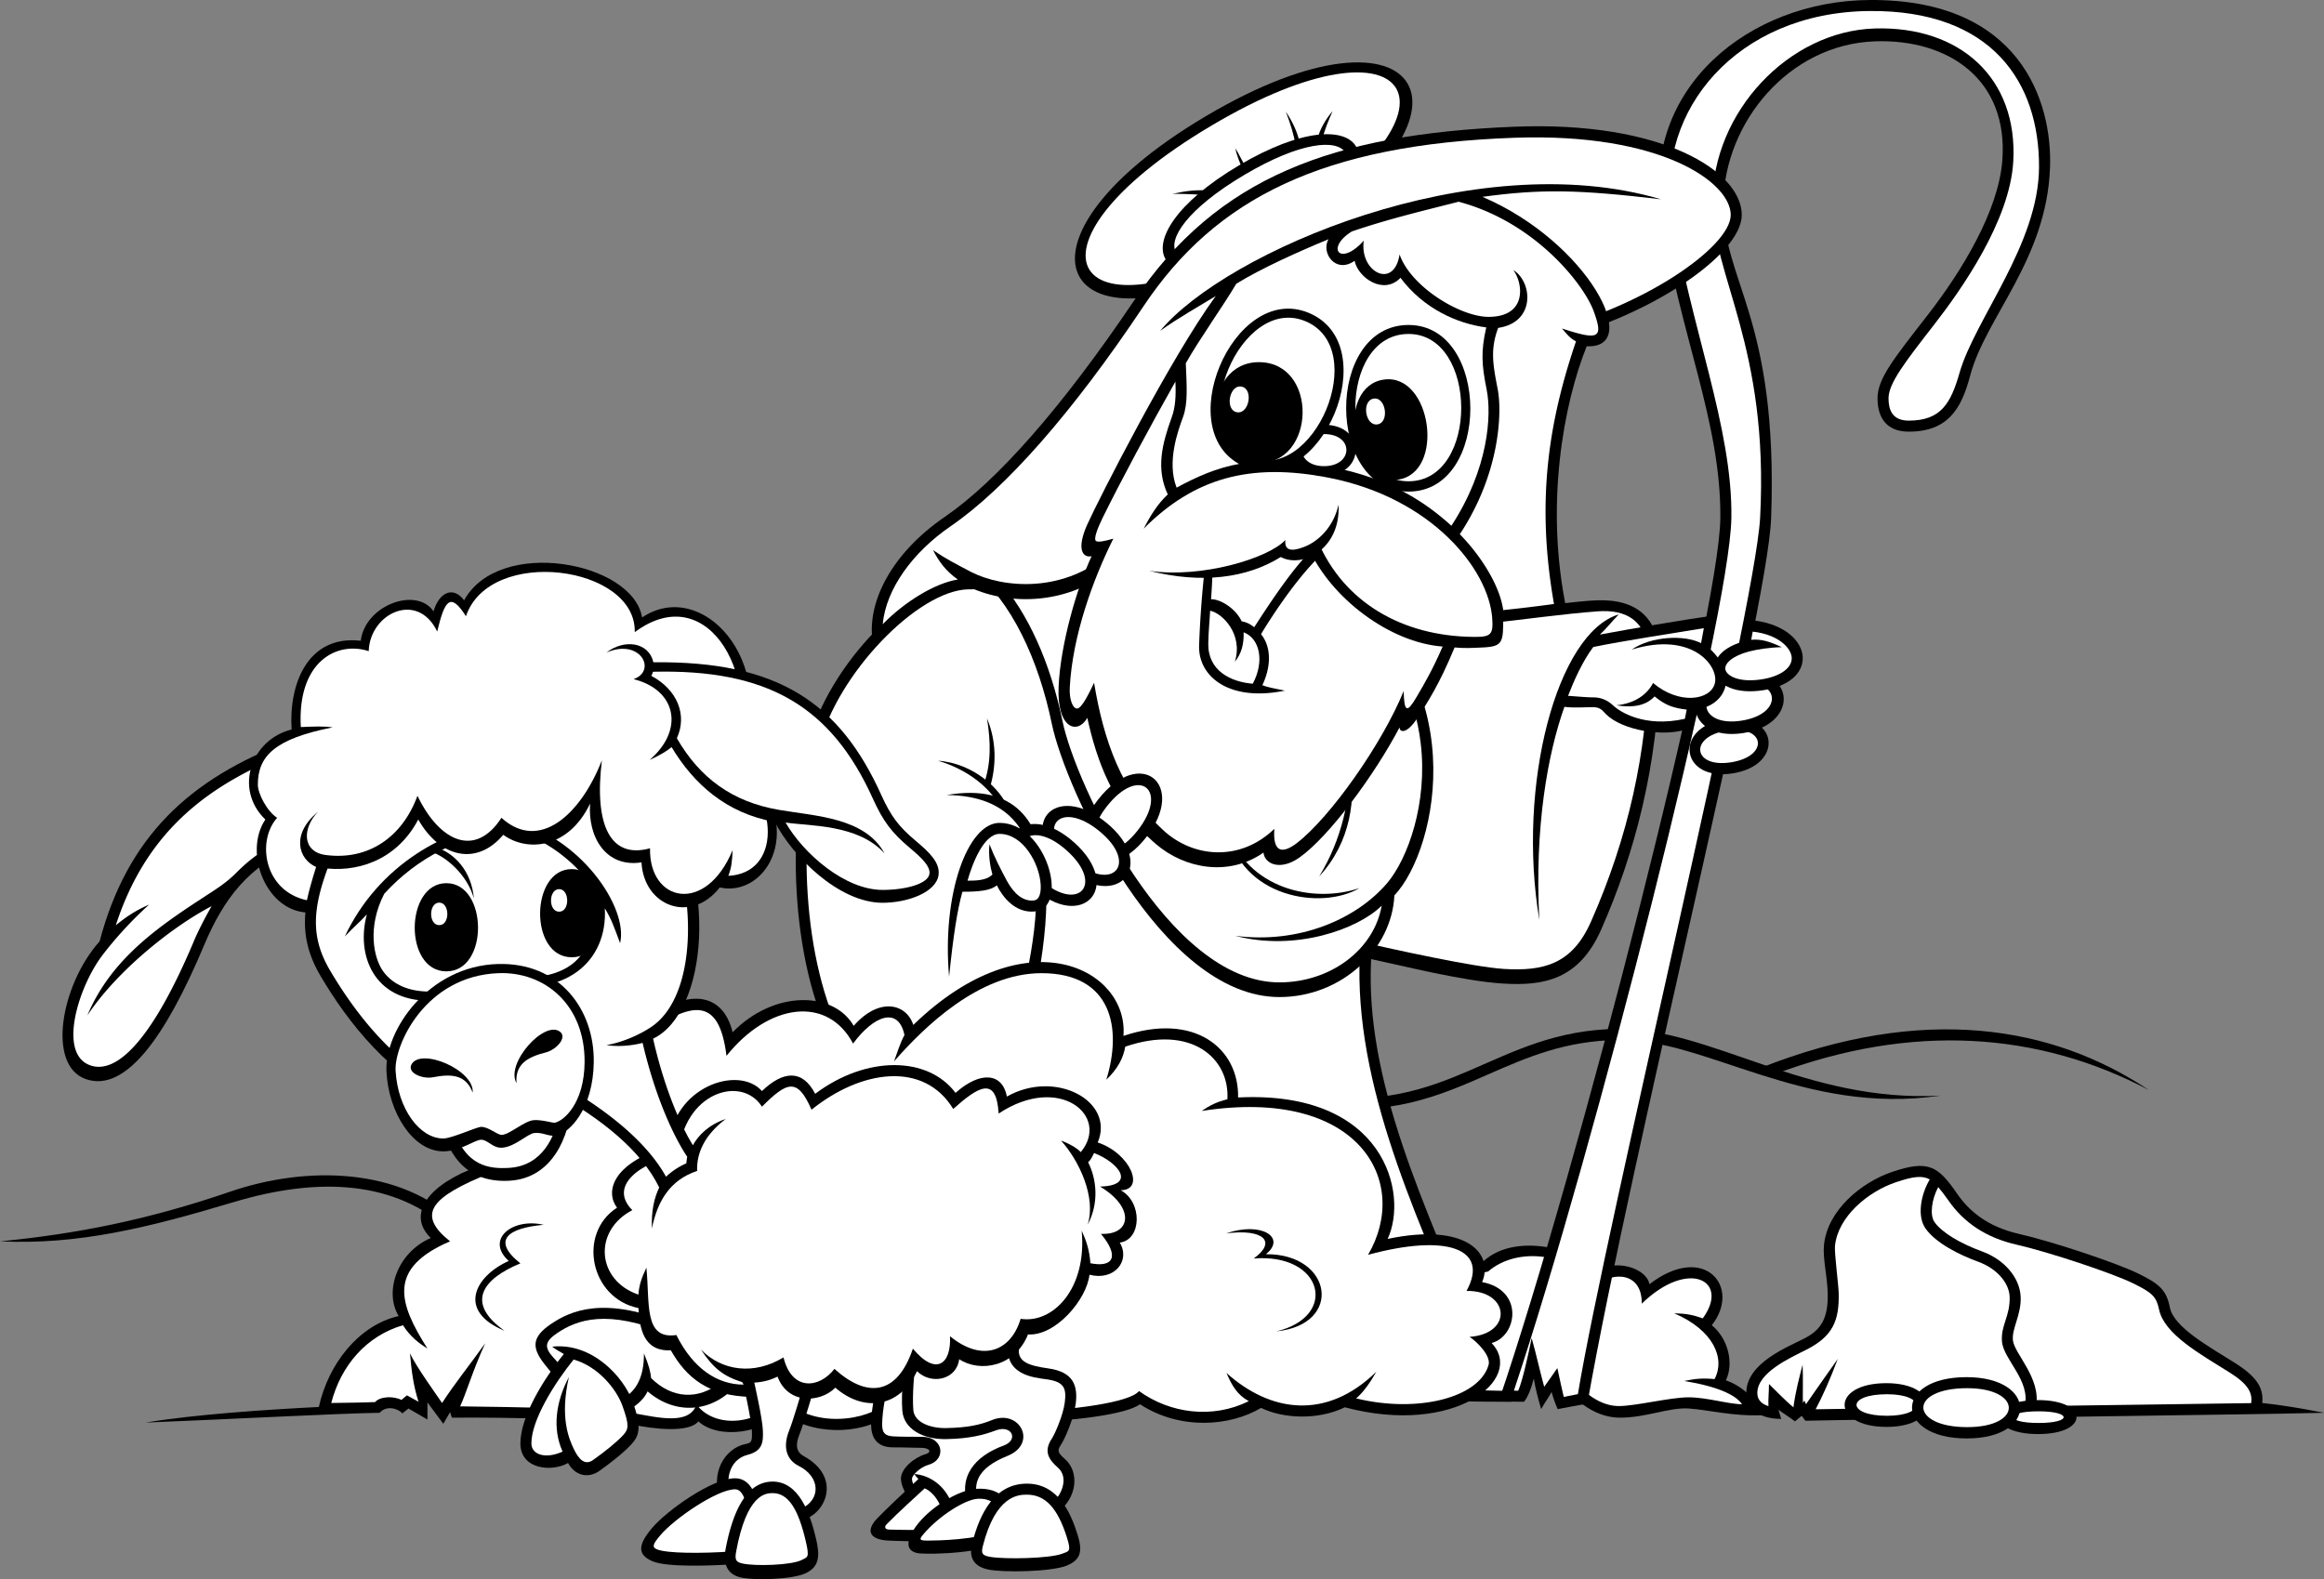 <svg xmlns="http://www.w3.org/2000/svg" width="288" height="195.746"><rect width="100%" height="100%" fill="#808080" stroke="none"/><path d="M266.273 135.103c-11.82-7.89-27.84-10.754-48.156-2.707l1.82.758c17.051-6.41 32.715-5.23 46.336 1.949"/><path d="M240.469 135.806c-16.672.91-28.567-8.383-39.934-8.27-15.308.153-20.918 10.778-38.047 8.196l-.203 1.351c9.871 1.489 16.14-1.27 22.203-3.937 4.89-2.149 9.504-4.125 16.063-4.242 10.8-.2 22.894 9.41 39.918 6.902M0 153.872c9.398-.91 18.328-2.656 28.488-6.148 9.52-3.274 21.223-3.035 28.344 3.945l-.953.977c-6.879-6.367-16.414-6.79-26.95-3.63-10.687 3.204-19.3 5.31-28.929 4.856m234.492-8.613c-3.883 1.316-8.012 4.785-8.453 9.027-.176 1.704.395 3.762.457 5.996.086 3.196-.875 4.555-2.805 5.579-1.933 1.027-7.449 3.078-7.277 6.945.074 1.707 1.477 3.074 4.32 3.074l-.34-1.137c.91.68 1.59 1.063 2.043 1.442l.836-.684.454.606c6.214-.149 55.558-.758 64.273-.985-3.105-.61-5.531-.988-7.656-1.215.226-1.972-.864-3.363-3.332-4.933-3.11-1.973-7.625-4.406-8.114-6.906-.425-2.207-1.363-2.961-4.015-4.25-2.653-1.29-10.61-3.946-14.63-4.856-4.015-.91-6.273-2.894-7.73-5.012-2.347-3.414-3.562-4.21-8.03-2.691"/><path fill="#fff" d="M239.145 146.197c-1.106 1.851-1.606 4.554-.524 6.082 1.29 1.82 4.168 3.261 6.555 4.132 2.387.875 3.816 2.696 3.867 4.329.074 2.43-1.106 3.488-.95 5.539.177 2.25 3.595 4.863 2.813 8.039-11.629.16-22.328.297-25.902.37.91-1.745 1.758-3.628 2.742-6.245-1.328 1.898-2.504 3.53-3.941 5.617l-.192-.457-.187.304c-.04-.644.039-3.3-.04-4.746-.378 1.48-.87 3.266-1.136 5.278-.91-.723-2.047-1.938-3.031-2.883 0 .945-.106 1.867-.067 2.742-.707-.226-1.351-.672-1.375-1.555-.07-2.601 4.094-4.433 6.059-5.43 3.285-1.663 4.117-3.6 4.023-7.066-.03-1.035-.547-5.007-.46-5.816.37-3.621 4.07-6.707 7.53-7.879 2.157-.734 3.29-.863 4.216-.355"/><path fill="#fff" d="M240.191 147.15c.356.422.762.93 1.211 1.578 1.989 2.89 4.785 4.71 8.551 5.566 3.832.867 11.734 3.488 14.332 4.754 2.48 1.203 2.942 1.7 3.277 3.281.645 3.055 5.079 5.504 8.715 7.782 2.438 1.523 2.856 2.605 2.703 3.812-7.183.113-17.148.234-26.656.371.613-3.449-2.644-6.437-2.87-8.117-.192-1.465 1.073-3.219.952-5.48-.125-2.313-1.984-4.551-4.761-5.567-2.817-1.027-5.024-2.39-5.91-3.64-.626-.883-.344-2.844.456-4.34"/><path d="M252.578 173.548c-6.539 0-6.406 4.211 0 4.211 6.402 0 6.27-4.21 0-4.21"/><path fill="#fff" d="M252.629 174.939c-4.27 0-4.18 1.445 0 1.445 4.183 0 4.098-1.445 0-1.445"/><path d="M233.781 171.45c-6.992 0-6.847 5.422 0 5.422 6.848 0 6.707-5.422 0-5.422"/><path fill="#fff" d="M233.848 172.822c-5.09 0-4.989 2.671 0 2.671 4.875 0 4.773-2.671 0-2.671"/><path d="M243.715 170.704c-9.117 0-8.934 7.598 0 7.598 8.93 0 8.742-7.598 0-7.598"/><path fill="#fff" d="M243.781 172.072c-7.316 0-7.172 4.828 0 4.828 6.95 0 6.809-4.828 0-4.828"/><path d="M204.402 159.185c-.304-1.899-4.02-3.188-6.367-1.672-1.515-2.125-9.855-5.16-14.25-1.137-3.863.91-4.32 6.602-1.59 8.957-3.336 1.895-3.488 6.297-1.136 8.348 1.968.074 4.546.074 6.214.074 1.895-2.2 3.332-4.402 4.09-6.223.532 1.973 4.094 8.196 9.399 8.196 3.261 0 6.062-1.29 8.492-1.137 2.422.152 5.379.984 9.168.832-.453-1.441-2.121-3.488-4.547-4.324.984-1.973.379-5.086-1.742-6.832 3.715-4.703-.91-10.32-7.73-5.082"/><path fill="#fff" d="M211.016 163.415c3.41-4.668-1.762-7.457-7.563-1.82.059-3.816-3.41-4.102-5.797-2.223-2.957-3.984-9.55-4.949-13.246-1.761-3.125.511-3.75 5.632.059 7.855-3.528 1.649-4.664 4.777-2.844 6.828l5.004.113c2.047-2.675 4.32-6.546 5-9.05 1.023 6.035 5.059 10.93 8.98 10.93 2.106 0 6.368-1.083 8.645-1.083 2.27 0 4.96.856 6.629.856-.758-1.102-2.844-2.164-7.16-2.883 1.324-.27 2.234-.383 3.75-.23 1.363-2.543-.114-6.07-5.004-8.16 1.441.038 2.258.171 3.547.628"/><path d="M149.441 14.396c-27.257 16.144-17.504 31.914 9.43 15.96 26.934-15.949 17.719-32.042-9.43-15.96"/><path fill="#fff" d="M150.172 15.544c-25.684 15.211-17.402 28.137 7.976 13.106 25.028-14.825 17.254-28.051-7.976-13.106"/><path d="M153.523 20.509c-15.843 9.383-10.171 18.55 5.48 9.277 15.657-9.273 10.302-18.625-5.48-9.277"/><path fill="#fff" d="M154.219 21.67c-14.168 8.39-9.77 15.124 4.23 6.831 13.809-8.18 9.692-15.078-4.23-6.832"/><path d="M163.266 17.302c.226-1.25 1.136-2.672 1.875-3.527-.453 1.023-1.078 2.504-1.25 3.472l-.625.055m-2.161.516c-.285-1.313-.851-2.621-1.761-3.985.566 1.477 1.023 2.957 1.191 4.098l.57-.113m-7.05 3.242c-.34-.684-.793-1.766-.965-2.676.453.684.851 1.652 1.363 2.39l-.398.286m-4.035 2.562c-1.708-.113-2.84 0-4.72.399 1.762 0 3.47.113 4.434.172l.286-.57m19.894 95.261c3.64.762 11.371 2.734 16.371 3.035 5.004.305 9.38-.46 12.13-6.676 4.093-9.261 7.124-20.34 7.273-33.09.066-5.464-2.727-7.894-7.727-7.742-5.004.153-19.848 2.942-31.684 2.43-17.582-.758-33.8-5.16-46.234-5.16-6.973 0-17.473 10.797-19.856 20.492-2.425 9.863-2.585 26.559 3.333 37.793 2.882 5.465 13.796 8.5 20.77 3.64-.306 7.743-2.126 25.653-3.49 35.825 20.165-.305 45.173-1.52 62.91-2.734-7.429-17.758-14.554-32.786-13.796-47.813"/><path fill="#fff" d="M168.617 116.755c-1.344 16.266 6.39 32.895 13.067 48.68-15.164 1.008-38.813 2.25-59.325 2.601 1.336-10.355 3-26.91 3.293-34.375 4.7-16.242 8.567-38.035-8.336-35.113 16.22.149 10.97 19.594 7.102 33.258-7.422 5.61-17.523 1.629-19.691-2.48-5.5-10.419-5.778-26.415-3.215-36.829 2.187-8.906 12.234-19.363 18.531-19.449 10.941-.152 34.547 4.875 46.176 5.16 12.937.313 23.164-1.797 31.781-2.43 3.383-.25 6.43.981 6.324 6.36-.21 11.148-2.539 21.648-7.16 32.098-2.336 5.289-5.863 6.164-10.797 5.867-3.808-.235-13.75-2.446-17.75-3.348"/><path d="M124.895 100.142c-.832-2.277-4.247-5.543-8.641-5.844 3.789 1.137 6.293 3.336 7.504 5.387l1.137.457"/><path d="M122.695 97.56c.758-2.582.836-5.617-.379-8.5.457 2.883.532 5.465-.378 8.12l.757.38M120.5 70.618c4.852 3.946 8.184 11.079 9.852 19.125 1.668 8.043 13.492 33.848 28.195 33.848 7.73 0 13.945-5.922 14.25-12.598 5.457-5.77 10.004-27.32-8.188-39.007-13.492-1.825-30.62-1.977-44.109-1.368"/><path fill="#fff" d="M171.223 112.263c-.942 5.453-6.336 9.508-12.676 9.508-13.813 0-25.277-24.676-26.86-32.305-1.53-7.387-4.308-13.5-7.949-17.61 14.735-.511 29.598.012 40.383 1.442 8.656 5.676 11.274 13.34 11.934 18.797.906 7.46-1.614 14.39-4.164 17.383-3.809 4.457-10.899 7.547-18.801 6.523 7.465 1.953 15.215-.832 18.133-3.738"/><path d="M152.105 102.798c1.59 8.422 11.594 10.094 16.372 7.285-5.723 1.934-13.91.114-16.372-7.285"/><path d="M167.262 94.22c.836 4.707.152 10.172-3.79 14.422 2.805-4.555 3.942-9.793 3.79-14.422m69.273-40.715c4.89 0 6.54-2.863 7.617-6.945 1.918-7.242 9.453-14.352 9.895-25.727.32-8.312-3.754-20.976-22.399-20.832-14.894.114-28.152 10.903-25.808 26.41 2.273 15.028 7.46 25.836 7.351 37.793-.109 12.387-17.695 80.825-27.472 109.512l3.144.04c.453-.532.91-1.669 1.211-2.884.23 1.364.457 2.2.91 3.793.457-.832.989-1.515 1.29-2.125.265.91.456 1.442.757 2.125.91-.152 2.844-.566 3.676-.644 5.496-31.305 22.348-97.946 22.777-109.778.91-25.046-6.062-29.296-5.914-39.16.153-9.867 8.082-19.597 18.797-19.96 9.098-.31 16.551 4.742 15.766 14.8-.488 6.235-5 13.66-9.246 19.125s-6.215 7.89-6.215 10.32c0 2.43 1.137 4.137 3.863 4.137"/><path fill="#fff" d="M239.703 40.22c-3.598 4.633-5.668 7.289-5.668 9.148 0 1.375.426 2.77 2.5 2.77 3.977 0 5.207-2.106 6.3-5.926 1.9-6.64 9.782-15.914 9.849-25.433.07-10.536-5.82-19.551-21.024-19.414-16.57.152-26.422 12.53-24.469 24.843 2.262 14.282 7.543 26.77 7.368 38.008-.196 12.36-16.977 78.25-26.95 108.16l.536.012c.53-1.211 1.25-4.477 1.667-6.527.641 2.277.985 3.988 1.551 6.035.645-.91 1.063-1.48 1.63-2.313.378 1.82.644 2.883.796 3.567l1.75-.34c3.453-20.844 21.957-96.95 22.582-108.617 1.133-21.239-5.941-30.043-5.914-39.133.035-11.211 9.473-21.203 20.113-21.531 10.594-.32 17.762 6.171 17.172 16.5-.418 7.351-6.476 15.93-9.789 20.191"/><path d="M213.676 89.189c-6.301 1-5.446 7.703 1.054 6.672 6.5-1.032 5.641-7.735-1.054-6.672"/><path fill="#fff" d="M213.91 90.587c-4.61.73-4.137 4.656.617 3.903 4.754-.754 4.282-4.68-.617-3.903"/><path d="M214.887 83.388c-7.063 1.117-6.102 8.629 1.18 7.473 7.28-1.153 6.32-8.664-1.18-7.473"/><path fill="#fff" d="M215.074 84.724c-5.23.828-4.625 5.457.766 4.601 5.402-.855 4.797-5.484-.766-4.601"/><path d="M216.469 79.42c-6.281 1.405-4.938 7.241 2.097 6.128 7.286-1.152 6.02-7.98-1.632-8.687l-.465 2.558"/><path fill="#fff" d="M216.766 80.751c-2.082.543-3.086 1.5-2.95 2.23.153.782 1.657 1.676 4.54 1.22 2.277-.364 3.722-1.403 3.683-2.653-.039-1.203-1.633-2.898-4.836-3.254l-.183 1.012c1.214-.113 2.238.191 3.789.914-1.516.035-3.02.266-4.043.531"/><path d="M212.281 76.31c-3.789.531-10.383 1.668-14.02 2.351.833-.757 1.442-1.593 2.348-2.504-7.652 2.278-12.656 21.098-9.851 37.872-.606-11.614 1.062-20.645 3.11-26.41 1.284.152 2.538.035 3.523.035.984 0 1.21.457 1.629.875 1.968 1.972 7.199 2.96 10.382 1.746l.38-2.352c3.64 0 6.292-4.023 1.667-7.894l.832-3.72"/><path fill="#fff" d="M211.145 77.865c-3.465.57-10.118 1.593-13.7 2.335-1.324 1.747-2.406 4.192-3.125 6.051 1.668.114 2.274.192 3.145.192.875 0 1.707.3 2.465 1.023.758.719 3.828 2.77 8.867 1.633l.226-1.14c-1.554-.188-2.539-.454-3.976-1.634-.797.836-2.086 1.52-4.738 1.102 2.234-.227 3.789-1.29 4.546-2.77 3.223 2.735 7.125 2.165 7.657.04.527-2.125-2.805-6.489-10.309-4.176 2.426-1.668 6.555-1.86 8.602-.797l.34-1.86"/><path d="M191.742 42.349c12.281-2.848 24.106-10.703 24.106-15.711 0-5.352-9.782-11.672-28.196-10.93-22.511.91-36.82 6.262-47.066 21.48-9.024 13.395-17.055 22.462-23.535 26.903-6.48 4.441-9.778 10.586-8.867 15.711 4.207-4.102 6.253-5.465 11.027-7.516 4.66 2.735 13.3 3.301 19.555-2.617 13.414-7.285 35.925-18.668 52.976-27.32"/><path fill="#fff" d="M109.39 77.372c.41-4.379 3.72-8.925 8.43-12.152 6.72-4.605 15.04-13.996 23.895-27.27 8.926-13.375 22.207-20.046 45.992-20.875 18.23-.636 26.773 5.555 26.773 9.563 0 3.984-11.027 11.582-23.222 14.41-16.516 8.375-40.727 20.246-53.285 27.07-5.918 5.602-13.785 4.762-17.637 2.774-2.05-1.082-3.133-1.621-4.707-2.703.684 1.367 1.594 2.617 3.07 3.644-2.844.453-6.582 2.75-9.308 5.54"/><path d="M183.71 24.4c13.036 5.578 19.97 18.859 12.923 18.52-2.844 7.054-5.23 19.69-2.5 32.667l-7.848.914c0 3.07 0 3.64-2.5 3.754-1.594.074-2.273.113-3.523 0-1.934 4.668-3.375 6.832-4.625 8.766-1.25 1.937-2.196 1.824-2.196 1.14-3.109 5.918-8.722 13.52-12.394 16.125-2.371 1.684-4.32.836-4.473-.605-4.316 3.035-9.797 1.984-13.336-1.063-5.383-4.628-7.355-10.472-8.492-15.636-1.21 2.125-3.789 1.367-3.558-3.867.226-5.239 2.273-12.297 4.09-16.168-1.137.23-1.895-.91-.532-3.946 1.367-3.035 10.309-20.64 15.918-28.308-1.969 1.214-4.7 2.734-6.898 4.328 8.113-9.793 38.957-23.149 62.074-16.317-10.309-1.214-14.856-1.293-22.13-.304"/><path fill="#fff" d="M186.285 75.626c-.379-2.808-2.5-6.449-5.379-9.41 4.926-7.437 5.266-14.988 4.7-17.95-.57-2.956-.97-4.894.054-7.624 4.664-.684 4.266-5.695 1.875-7.172 1.254 1.707 1.707 5.805-3.066 5.805-3.528 0-9.664-3.758-11.028-7.743-.683 4.442-5.003 2.165-4.433-1.707-2.957 3.301-4.778.91-1.48-1.136 4.66-1.594 9.245-2.657 13.226-3.684 9.473 2.508 15.535 10.246 16.75 13.586 1.21 3.34.684 3.645-3.941 2.125.605.684.984 1.215 1.742 1.594-3.485 10.246-4.926 20.035-2.727 32.558a207.11 207.11 0 0 1-6.293.758"/><path fill="#fff" d="M145.66 47.298c.082 1.828 0 3.18-.453 4.422-1.215 3.34-1.969 6.414-.492 9.562-1.29 1.215-2.16 2.657-2.992 4.25 6.215-6.222 13.109-8.265 23.039-6.296 12.656 2.504 19.707 11.308 20.16 17.379.152 2.042-.168 2.343-2.219 2.332-9.035-.055-16.2-4.383-19.383-11.84l-1.25.629c2.785 6.43 10.215 11.933 16.711 12.406-1.25 2.848-2.101 4.328-3.238 6.262-1.137 1.933-1.535 1.992-1.594-.743-2.668 6.547-9.094 15.657-13.242 18.844-1.637 1.254-3.012 1.363-2.785-1.765-4.32 4.156-10.106 3.519-13.7.226-5.288-4.836-7.449-11.21-8.64-18.328-.625 1.309-1.535 3.187-2.105 3.187-.567 0-.985-1.195-.907-2.617.34-6.433 2.899-13.433 5.399-18.441-.965.285-1.903.492-2.16.285-.286-.23.132-1.441.851-2.902 2.219-4.5 5.817-11.22 9-16.852"/><path fill="#fff" d="M164.629 29.654c-3.582 1.48-8.414 3.644-11.426 5.523-1.648 2.79-4.547 6.828-6.254 9.848.113 2.843.285 4.949-.34 6.66-.625 1.707-2.047 5.574-.797 8.762 4.946-2.672 9.61-4.383 19.157-2.56 7.414 1.415 11.824 4.497 14.894 7.286 4.606-7.058 5-13.719 4.375-16.848-.625-3.132-.738-4.726-.054-7.742-3.582-.453-7.79-2.332-10.63-6.148-2.046 2.164-5.23.058-5.687-2.106-2.328 1.653-4.203-.968-3.238-2.675"/><path d="M149.223 71.15a127.773 127.773 0 0 0-.625 8.879c-.114 3.812 3.695 7 10.632 5.578-1.367-.285-2.332-.457-2.789-.684 1.024-2.164 1.196-4.61-.168-6.316 1.192-1.992 4.207-6.66 7.22-9.621l-.34-.91c-1.88 1.023-2.958 1.081-4.208.171-1.875 1.078-6.199 2.446-9.722 2.903"/><path fill="#fff" d="M150.246 71.263a77.713 77.713 0 0 1-.168 3.016c1.211-.02 3.086 1.195 3.79 2.734.624.113 1.097.36 1.554.738 1.305-1.992 3.808-5.918 6.195-8.594-.851-.058-1.988-.343-2.672-.57-2.332.969-5.457 1.992-8.699 2.676"/><path d="M165.879 62.556c-.625 2.789-2.5 4.55-4.262 5.234-1.762.684-2.445.344-2.332-.851-2.101 2.273-10.402 4.781-16.883 3.812 6.54 1.649 12.11.91 16.317-1.707 2.613 1.422 7.445-.91 7.16-6.488"/><path fill="#fff" d="M149.965 75.7c1.476.286 4.129 2.887 3.066 6.32.797-.968 1.14-2.163 1.082-3.644 1.989.742 2.633 3.57 1.137 6.375-2.73-.226-5.578-1.597-5.516-5.008.032-1.597.172-2.789.23-4.043"/><path d="M174.555 40.282c-10.364 0-10.258 20.653 0 20.653 10.261 0 10.156-20.653 0-20.653"/><path fill="#fff" d="M174.555 41.396c-8.836 0-8.746 18.261 0 18.261s8.656-18.261 0-18.261"/><path d="M171.523 47.048c-6.007.813-4.265 13.223 1.68 12.414 5.95-.808 4.207-13.215-1.68-12.414"/><path fill="#fff" d="M170.254 49.407c-1.55.211-1.102 3.407.43 3.2 1.53-.211 1.082-3.407-.43-3.2"/><path d="M164.066 52.65c-5.226 0-5.175 6.32 0 6.32 5.176 0 5.329-6.32 0-6.32"/><path fill="#fff" d="M164.082 53.806c-3.676 0-3.64 3.976 0 3.976s3.746-3.976 0-3.976"/><path d="M162.188 38.782c9.57 3.989 1.554 23.016-7.918 19.07-9.473-3.945-1.458-22.972 7.917-19.07"/><path fill="#fff" d="M161.766 39.814c8.156 3.394 1.07 20.222-7.004 16.86-8.074-3.364-.992-20.192 7.004-16.86"/><path d="M156.059 44.892c7.293.058 7.066 12.59-.153 12.527-7.219-.058-6.992-12.59.153-12.527"/><path fill="#fff" d="M153.84 47.92c1.535.269.969 3.445-.555 3.179-1.523-.266-.953-3.442.555-3.18"/><path d="M136.086 99.107c-4.977 6.32.809 11.215 5.941 4.695 5.133-6.52-.656-11.414-5.941-4.695"/><path fill="#fff" d="M137.172 99.943c-3.8 4.828-.117 7.984 3.805 3.004 3.918-4.977.234-8.133-3.805-3.004"/><path d="M132.309 107.845c6.226 5.094 11.21-.617 4.793-5.867-6.422-5.25-11.41.457-4.793 5.867"/><path fill="#fff" d="M133.164 106.77c4.754 3.891 7.969.259 3.066-3.753-4.902-4.012-8.117-.375-3.066 3.754"/><path d="M128.074 110.083c5.977 5.387 11.23-.078 5.07-5.633-6.164-5.55-11.417-.09-5.07 5.633"/><path fill="#fff" d="M128.98 109.052c4.567 4.113 7.95.637 3.243-3.605-4.703-4.239-8.09-.766-3.243 3.605"/><path d="M123.871 102.001c-3.976 0-7.16 8.88-6.254 19.067.512-5.067 1.024-8.309 1.649-10.532 1.933 0 3.468-.113 4.265-.796.739 1.48 2.274 3.445 4.66 3.246 4.418-.371 1.536-10.985-4.32-10.985"/><path fill="#fff" d="M124.75 109.13c.43.785 1.523 2.645 3.328 2.492.8-.066.926-1.07.89-1.898-.109-2.594-2.148-6.36-5.097-6.36-1.933 0-3.351 3.598-3.973 5.801.938-.015 2.313.024 3.086-.765-.265-.91-.515-2.38-.363-3.746.531 1.406 1.445 3.222 2.129 4.476"/><path d="M183.672 158.92c1.476-3.532-1.934-7.403-11.711-5.352 2.617-5.578-.34-18.442-18.531-17.532.113-6.148-5.457-10.586-14.211-7.629.683-8.195-11.938-15.023-26.035-1.363-.91-2.734-4.32-3.414-7.387.113-2.504-4.324-9.895-4.44-15.008.797-1.363-5.578-6.48-5.238-11.598-.797-11.367-1.593-20.578 7.06-19.894 17.418-6.14 2.16-8.98 5.918-5.91 8.88-4.207 1.82-5.801 6.714-3.98 9.675-5.005 1.137-8.755 6.031-9.891 11.27-6.707.343-15.235.91-21.489 1.937 11.254-.457 24.028-1.14 29.028-1.215.758-.91 2.199-.61 2.804.075l.758-.606 2.352 1.367v-2.125l1.969 2.653.835-1.442.227.684c6.668-.074 19.469.226 22.281.836 2.805.605 7.125 1.062 8.262-.38 2.578 2.352 8.34 1.364 10.309-1.214 3.336 2.96 9.777 2.96 13.113.531 4.773 1.746 27.89 1.137 31.3-1.441 5.005 3.262 11.22 2.73 15.008.453 2.805 1.367 7.125 1.52 10.383-.074 13.719 3.644 22.36-3.567 18.192-7.969 3.183-.836 4.054-6.566-1.176-7.55"/><path fill="#fff" d="M181.738 160.017c2.88-5.235-2.425-7.133-12.203-4.477 5.309-9.031-1.058-20.87-20.613-17.832.984-.683 1.894-1.14 3.183-1.445.301-5.082-4.472-9.332-12.66-6.523-.226 1.363-.906 2.73-2.347 4.097 1.968-6.3.757-13.207-8.035-13.207-7.731 0-14.551 6.68-18.266 10.93.379-1.063.758-2.278 1.289-3.266-.758-3.566-3.79-2.426-6.367 1.063-3.184-5.992-10.457-5.008-15.688 1.52-.91-7.364-4.246-6.907-10.535-2.352-9.02-1.52-19.781 4.855-18.644 16.847-7.582 3.035-9.247 5.16-5.079 8.5-7.808 3.34-6.367 7.664-2.804 13.282-.989-.61-2.121-1.442-3.031-2.887-4.532 1.332-7.676 4.973-8.887 9.64 2.308-.039 3.691-.039 5.437-.113.606-.722 2.313-.762 3.258-.265l.684-.57 1.437.796c-.605-1.86-.87-3.758-1.058-5.996.757 1.633 3.336 5.2 3.976 6.148 1.63-2.503 3.223-4.44 5.344-7.398-1.59 3.488-2.348 6.184-3.106 7.816 6.782.075 18.38.301 21.41.832 3.032.532 6.973 1.56 7.883-1.058 2.5 3.3 8.414 2.273 10.309-1.102 4.055 4.438 11.18 2.922 13.11.95 4.245 2.199 29.18 1.289 31.417-1.52 3.828 2.77 9.094 3.492 13.606 1.254-1.403-.762-2.086-1.899-2.766-3.492 5.457 4.894 12.39 5.883 18.567-.153-.72 1.29-1.63 2.582-2.5 3.301 7.578 1.86 15.238-.062 16.41-4.137.32-1.113-1.367-2.843-2.352-3.488 5.418-.379 4.965-5.77-.379-5.695"/><path d="M67.367 151.822c-4.242.378-6.594 1.82-2.879 4.78-4.625 1.9-6.898 4.86-1.968 8.348-5.915-2.425-3.715-6.753.527-8.648-2.953-2.66.457-5.39 4.32-4.48m84.586 1.062c4.7-.605 6.29 1.063 3.41 3.113 8.64-.683 10.535 7.211 2.805 9.032 8.336-.836 6.973-9.641-1.29-9.563 2.579-2.05-.53-4.098-4.925-2.582m-42.465 15.883c-.851 2.332-1.535 5.805-1.535 7.797s1.024 2.843 2.73 2.843c1.708 0 2.56.06 3.524.06.969 0 1.36.534.457.796-1.367.398-3.016 1.766-3.016 3.016 0 1.253 1.48 4.496 5.575 4.496 4.09 0 11.308-4.153 12.218-12.75-5.226 1.082-11.765-.68-14.039-7.34l-5.914 1.082"/><path fill="#fff" d="m114.543 169.228-4.02.738c-.683 2.14-1.203 4.941-1.203 6.598 0 1.027.332 1.422 1.364 1.48.988.055 2.503.055 3.523.055 1.543 0 2.211.84 2.313 1.558.093.66-.235 1.555-1.473 1.918-1.094.317-2.031 1.336-2.031 1.704 0 1.082 1.464 3.074 4.207 3.132 3.007.063 9-2.976 10.566-9.773-6.945.426-11.133-2.89-13.246-7.41"/><path d="M113.297 182.712c2.957.227 5.742 3.07 5.062 8.137a68.028 68.028 0 0 1-8.246.113c-2.386-.113-2.84-1.25-1.418-2.73 1.418-1.48 4.32-4.157 5.114-4.895a6.845 6.845 0 0 1-.512-.625"/><path fill="#fff" d="M114.598 184.482c-.965.898-3.457 3.144-4.73 4.468-.313.325-.196.637.312.649 2.273.055 4.683.094 6.914-.035.05-2.016-.82-4.297-2.496-5.082"/><path d="M112.39 166.888c-.398 2.164-.742 5.691-.57 7.969.172 2.277 2.559 3.586 5.457 3.527 2.899-.059 4.606-.508 6.141-1.082 1.988-.738 2.852 1.191.965 1.879-3.582 1.309-5.742 3.871-4.375 7.57l10.855.856c2.785-1.938 2.84-5.239 1.137-6.72-1.008-.87-.965-1.136-.512-1.82.453-.683 1.59-3.234 1.82-5.066.286-2.277-.308-3.953-3.41-4.383-2.351-.324-3.75-.796-3.64-2.332.058-.796.113-1.71.172-2.504-3.98.227-9.266 1.079-14.04 2.106"/><path fill="#fff" d="M124.957 166.267c-3.191.285-7.207.902-11.375 1.765-.312 2.075-.539 4.868-.402 6.723.12 1.606 2.195 2.3 4.07 2.262 2.64-.051 4.203-.387 5.691-.996 3.438-1.399 5.696 2.918 1.91 4.445-1.8.723-3.07 1.621-3.597 2.766-.305.66-.371 1.41-.203 2.23l9.398.738c1.028-.734 2.082-3.027.656-4.277-1.195-1.05-1.789-2.058-.75-3.613.38-.57 1.403-2.914 1.598-4.477.219-1.734-.055-2.558-2.242-2.86-1.633-.226-5.43-.534-4.754-4.706"/><path d="M121.2 184.532c-2.388.06-6.079 2.391-7.731 4.723-1.461 2.063-1.024 3.188.57 3.3 1.59.118 7.844 0 10.629-1.593 1.137-2.16 1.25-6.543-3.469-6.43"/><path fill="#fff" d="M121.145 185.782c-1.594.098-4.832 2.165-6.707 4.387-.606.711-.458.793.566.793 1.023 0 6.082-.055 8.586-1.25.851-1.594.34-4.097-2.445-3.93"/><path d="M127.168 183.907c-3.867.055-5.742 3.586-6.707 7.454-.399 1.597.113 2.789 1.988 3.187 1.875.399 7.73.285 9.664-.453 1.934-.742 2.024-1.945 1.422-3.871-.851-2.73-2.445-6.375-6.367-6.317"/><path fill="#fff" d="M121.785 191.693c-.234.93.016 1.132.95 1.293 1.796.304 7.312.21 8.894-.395.836-.32 1.148-.215.605-1.96-1.168-3.74-2.722-5.391-5.047-5.36-.94.015-3.812.054-5.402 6.422"/><path d="M91.414 168.536c.684 2.79 1.703 7.403 1.762 8.825.054 1.421-.059 1.48-.852 1.648-2.387.516-4.492 3.473-2.957 7.23l9.95 2.165c2.898-.512 5.171-5.239.28-7.914-.984-.54-1.023-1.481-.507-2.731.508-1.254 1.703-5.352 2.5-8.027-2.672-.91-6.195-1.196-10.176-1.196"/><path fill="#fff" d="M98.945 181.689c-.918-.453-2.234-1.719-1.12-4.45.405-.996 1.35-4.164 2.066-6.578-1.762-.43-3.961-.668-6.746-.738.515 2.219 1.335 5.953 1.394 7.383.063 1.523-.059 2.559-1.93 3.039-1.765.457-2.75 2.273-2.203 4.723L99.301 187c2.441-1.117 2.398-3.945-.356-5.312"/><path d="M91.09 183.24c-2.88 0-8.524 4.062-10.305 6.187-1.781 2.125-1.781 3.3.074 4.098 1.856.797 7.692.53 9.856.379 2.156-.153 3.144-1.555 3.37-3.301.227-1.746.153-7.363-2.995-7.363"/><path fill="#fff" d="M81.398 192.044c1.207.516 5.551.528 9.22.27.796-.055 1.882-.11 2.112-1.887.172-1.3.024-5.82-1.64-5.82-2.223 0-7.55 3.656-9.262 5.699-.887 1.059-1.086 1.453-.43 1.738"/><path d="M91.395 171.556c-3.11 3.64-7.73 3.867-11.141.91-.91 1.973-4.02 3.64-6.29 2.504-2.276-1.137-4.929-3.871-6.519-5.918-1.593-2.05-1.515-3.34.832-4.934 2.352-1.593 6.594-3.644 15.461.149l7.657 7.289"/><path fill="#fff" d="M74.344 173.52c-1.977-.991-4.102-3.382-5.824-5.308-1.094-1.226-1-1.937.523-2.965 2.414-1.629 6.172-3.078 13.941.188l6.309 5.918c-2.738 2.207-5.992 2.05-8.602-.528-.074-.757-.285-1.625-.894-3.066.078 5.922-4.203 6.387-5.453 5.762"/><path d="M68.43 166.927c4.925-.535 8.867 3.715 10.004 6.906 1.136 3.184.757 4.172-.227 5.235-.984 1.062-2.652 2.351-3.941 3.265-1.29.907-2.957.68-3.868-.988-1.968 1.137-5.91.836-5.91-2.43 0-3.261 2.805-7.89 5.383-11.078-.531-.305-1.062-.61-1.441-.91"/><path fill="#fff" d="M69.719 179.935c-2.168.972-3.867.36-3.867-1.02 0-2.906 2.89-7.496 5.234-10.394 3.016.851 5.305 3.636 6.062 5.77.852 2.386.766 2.855.059 3.62-.742.801-2.137 1.954-3.727 3.075-.968.683-1.734-.04-2.359-1.348-.625-1.313-1.762-3.93-.625-8.938-1.594 3.016-2.086 6.329-.777 9.235"/><path d="M95.668 183.65c-3.309.062-4.91 3.988-5.738 8.297-.34 1.773.097 3.105 1.703 3.546 1.605.446 6.613.317 8.265-.507 1.657-.82 1.73-2.164 1.215-4.305-.726-3.043-2.09-7.094-5.445-7.031"/><path fill="#fff" d="M91.223 192.341c-.192 1.05.011 1.285.785 1.461 1.492.348 6.058.238 7.367-.445.695-.364.953-.242.504-2.215-.969-4.23-2.258-6.098-4.18-6.063-.781.016-3.16.063-4.476 7.262"/><path d="M96.36 170.642c1.25 3.418 5.23 3.305 7.16 1.367 3.527 3.074 7.96 2.504 10.12-2.047 1.704 1.707 4.887 1.137 5.227-1.48 2.617 1.707 6.938.91 8.528-3.075 3.414.227 7.277-4.324 7.617-7.398 3.07.797 5.117-1.707 3.754-3.984 2.726-.344 2.84-5.012.113-6.493 3.07 0 1.25-4.55-2.844-5.917 2.16-5.122-5.226-9.106-11.254-5.692-.566-2.96-3.297-3.187-6.367-.457-3.41-4.55-11.027-4.664-17.394.117-1.59-3.074-3.98-2.847-6.594-.343-2.957-3.301-11.14-.458-11.559 6.832-7.164 2.16-7.844 5.73-6.402 7.625-4.93 3.187-3.336 11.234 2.652 12.445.153 2.508.606 5.39 4.016 5.238 1.894 3.34 4.625 5.692 10.004 5.77l-.38-1.746c1.669 0 2.614-.305 3.602-.762"/><path fill="#fff" d="M100.566 137.556c-1.746-4.024-3.03-3.492-6.14-.379-2.578-4.023-9.778-1.672-10.309 5.918-4.926 1.062-8.715 3.945-5.758 6.906-4.925 2.582-4.394 8.727.758 10.473.074-1.137.38-2.047.985-3.34.453 4.328-.38 8.957 3.714 8.348 2.122 4.25 5.153 6.148 8.336 6.148l-.172-.305c-2.328-.738-3.578-1.707-5.113-4.039 2.613 2.676 6.594 3.188 10.23.97 1.024 4.21 4.434 3.866 6.31 1.421 4.093 3.7 7.788 3.242 9.722-2.504 2.898 3.469 4.773 1.879 4.601-1.539 4.04 3.3 7.563 1.824 8.754-2.16 3.98.625 8.246-3.703 7.563-10.93.566 1.25.965 2.39 1.082 4.04 2.84.57 3.637-.852 1.305-3.641 3.808.168 4.207-3.301-.114-5.864 4.606-.113 2.274-3.015-.738-4.156-.227.457-.398.856-.738 1.14 1.078 2.106 1.363 5.122-.059 7.739 1.082-3.355-1.023-7.91-3.297-10.414.852.285 1.989.91 2.446 1.422 3.695-4.442-2.618-9.79-10.176-4.781-.285-4.723-2.5-3.36-5.63-.57-3.636-5.977-11.425-4.856-17.562.097"/><path d="M54.406 138.388c.836 4.25 3.035 8.289 8.719 7.969 5.379-.301 7.426-5.54 7.73-9.637-2.957.227-12.507 1.137-16.449 1.668"/><path fill="#fff" d="M63.047 144.767c4.308-.242 5.75-4.09 6.226-6.543-3.375.293-9.425.879-13.183 1.332 1.476 5.105 4.633 5.34 6.957 5.21"/><path d="M35.879 91.868c-12.508 4.664-20.125 11.954-23.535 24.817-4.778 5.347-6.594 15.367-1.707 17.074 4.89 1.707 9.855-5.16 14.668-16.621 2.437-5.809 5.57-9.79 11.254-12.18l-.68-13.09"/><path fill="#fff" d="M26.219 112.33c-.664 1.16-1.586 2.886-2.172 4.28-4.883 11.633-9.41 16.786-12.961 15.407-3.906-1.524-1.363-9.723 1.633-13.649a47.189 47.189 0 0 1 5.761-6.238c-1.59.684-2.843 1.504-4.132 2.567 1.644-5.047 4.054-9.165 7.332-12.543 3.27-3.372 7.515-6.102 12.933-8.32l.535 10.257c-2.468 1.16-4.062 2.277-5.921 4.145-1.29 1.289-2.551 2.039-4.227 3.136-5.457 3.567-11.293 7.59-14.172 14.496 3.711-5.617 10.692-11.113 15.39-13.539"/><path d="M41.219 102.568c-3.637 8.199-4.774 12.863-1.477 18.441 3.297 5.578 8.64 12.637 16.598 15.938l12.62-1.364c5.458 3.07 10.458 6.942 12.731 11.61-.605 1.289-.984 2.808-.906 5.086.68-3.34 2.195-5.997 5.606-7.137-.075-2.125.836-4.399 3.562-6.45-2.195.758-3.41 2.051-4.09 3.266-1.515-2.43-3.562-7.136-4.93-13.207 6.672-3.187 8.34-19.808.532-30.886-13.262-1.672-27.89-.231-40.246 4.703"/><path fill="#fff" d="M80.73 127.279c-1.543 1.039-3.64 1.93-5.574 2.27 1.535.226 3.172.062 4.48-.278 1.415 6.105 3.575 11.187 5.528 14.12-.055.27-.086.56-.11.813a8.812 8.812 0 0 0-2.519 1.657c-2.234-4.047-6.902-8.063-13.238-11.63l-12.746 1.321c-5.906-2.55-11.164-7.672-15.637-15.238-2.922-4.95-2.031-9.032 1.324-16.676 11.356-4.418 25.293-6.047 38.45-4.492 5.554 7.629 6.601 23.703.042 28.133"/><path d="M76.844 116.911c1.058-4.402-4.93-13.203-13.34-15.18-8.188.61-16.676 5.618-20.77 14.344.989-1.062 1.973-1.894 2.73-2.73-1.362 5.008.833 10.7 7.731 10.7 3.258 0 6.29-.833 8.035-2.126 8.79 1.899 14.098-2.73 13.72-9.332.831 1.363 1.136 2.278 1.894 4.324"/><path fill="#fff" d="M71.285 119.185c-2.183 2-6.195 2.449-10.273 1.57-1.586 1.172-4.864 2.152-7.817 2.152-2.488 0-4.437-.832-5.64-2.406-1.282-1.68-2.063-5.613.062-9.71 4.047-4.477 9.746-7.41 15.797-7.907 4.277 1.059 7.684 3.941 9.777 6.695 1.516 4.098.059 7.797-1.906 9.606"/><path d="M53.953 104.997c2.274.684 4.473 2.883 4.774 6.375-.832-3.035-3.637-5.312-5.305-5.77l.531-.605m16.902 2.731c-5.156 0-5.304 10.93 0 10.93 5.305 0 5.153-10.93 0-10.93"/><path d="M55.316 109.474c-5.152 0-5.304 10.93 0 10.93 5.305 0 5.157-10.93 0-10.93"/><path fill="#fff" d="M54.434 111.884c-1.32 0-1.36 2.793 0 2.793 1.355 0 1.316-2.793 0-2.793m14.856-1.672c-1.321 0-1.36 2.797 0 2.797 1.355 0 1.315-2.797 0-2.797"/><path d="M61.684 119.493c-8.563.254-14.02 8.196-13.793 13.282.226 5.082 3.257 9.941 7.046 9.941 2.126 0 3.868-1.441 4.7-1.441.836 0 1.441 1.101 2.652.984 1.594-.152 3.11-1.746 3.941-1.82 1.133-.102 1.75.492 2.73.304 1.59-.304 4.556-3.265 4.622-9.109.078-6.527-4.242-12.371-11.898-12.14"/><path fill="#fff" d="M61.719 120.63c-9.02.371-12.875 8.899-12.696 12.094.27 4.71 2.977 8.398 5.914 8.398 1.051 0 4.126-1.441 4.7-1.441.93 0 1.984 1.008 2.547.992.953-.031 2.785-1.723 3.945-1.824.98-.086 2.383.363 2.617.32 1.067-.203 3.672-2.34 3.7-7.547.038-7.023-4.891-11.234-10.727-10.992"/><path d="M50.996 131.939c-.57 1.07 1.379 1.84 2.652 1.593 2.352-.457 4.094-.304 4.93 1.899.227-2.809-6.445-5.617-7.582-3.492m18.387-4.063c.972.723-.469 2.254-1.727 2.57-2.316.59-3.832 1.473-3.648 3.817-1.403-2.441 3.441-7.828 5.375-6.387m3.746-28.269c-.305 4.175 1.969 7.968 6.367 7.289.3 5.46 6.137 7.664 9.7 3.11 5.687 1.292 11.218-7.208 2.652-16.165 4.625-12.066-4.926-22.238-12.278-17.305-1.136-6.906-17.734-10.015-22.054-2.125-1.364-1.82-3.11-.984-3.79 1.368-2.12-3.11-8.488-.758-9.019 3.644-6.672-.762-8.945 5.54-8.566 11.004-5 1.215-7.2 7.36-3.258 11.156-2.805 4.172.226 11.762 5.683 11.535.305-1.82.836-3.796 1.364-5.543 3.941.61 9.097-.68 11.902-5.992 2.727 4.782 7.273 5.766 10.535 1.895 3.031 2.203 8.11 1.672 10.762-3.871"/><path fill="#fff" d="M74.59 94.24c-.988 8.027 1.039 12.273 5.965 10.91-.149 6.675 6.898 8.273 10.234.226-.074 1.52-.152 2.2-.531 3.188 6.441-.305 6.52-9.106.226-14.496 4.399-9.106-2.425-22.692-11.824-15.707.23-8.274-17.96-10.704-20.918-1.977-1.969-3.11-2.652-1.894-3.562 1.898-2.426-5.085-8.336-2.277-8.489 2.43-3.941-1.289-8.867 1.29-8.414 9.41 1.48-.058 2.864-.132 3.942.04-7.219 1.421-9.266 3.585-9.266 7.113 0 1.082 1.137 3.3 2.39 4.097-2.558 2.848-1.652 9.078 3.692 10.22.23-1.083.598-2.407 1.137-4.13-2.195-.949-3.145-4.058.23-6.828-1.933 1.992-2.011 4.957.965 5.348 5.278.699 9.492-2.219 11.367-7.34 2.73 5.691 7.164 7.742 10.407 2.73 4.714 4.27 9.832-.418 12.449-7.132"/><path d="M80.973 82.095c-.567-2.504-3.602-2.922-5.817-1.211 4.207-1.824 6.309 2.273 3.356 3.3 5.285 1.31 6.367 6.259 1.988 10.016 1.363-.625 2.102-1.082 2.727-1.593 2.73 4.554 6.765 8.199 12.793 9.277 2.16 4.215 7.898 10.02 13.355 10.02 3.129 0 6.684-1.313 6.938-3.473.18-1.531-1.16-2.8-2.844-4.211-2.102-1.766-3.067-3.047-4.262-5.691-5.176-11.442-12.828-16.622-28.234-16.434"/><path fill="#fff" d="M97.352 101.958c2.23 3.871 7.355 8.352 12.023 8.352 2.836 0 5.656-.746 5.809-2.012.101-.879-.82-1.844-2.446-3.207-2.238-1.879-3.304-3.3-4.566-6.094-5.203-11.504-13.113-16.074-27.25-15.73-.05.176-.117.348-.203.512 3.195 1.699 4.492 4.824 3.16 7.73 2.867 4.969 6.906 7.879 12.594 8.867 4.586.797 10.722.942 13.148 5.418-3.258-3.644-9.277-3.383-12.27-3.836"/></svg>

